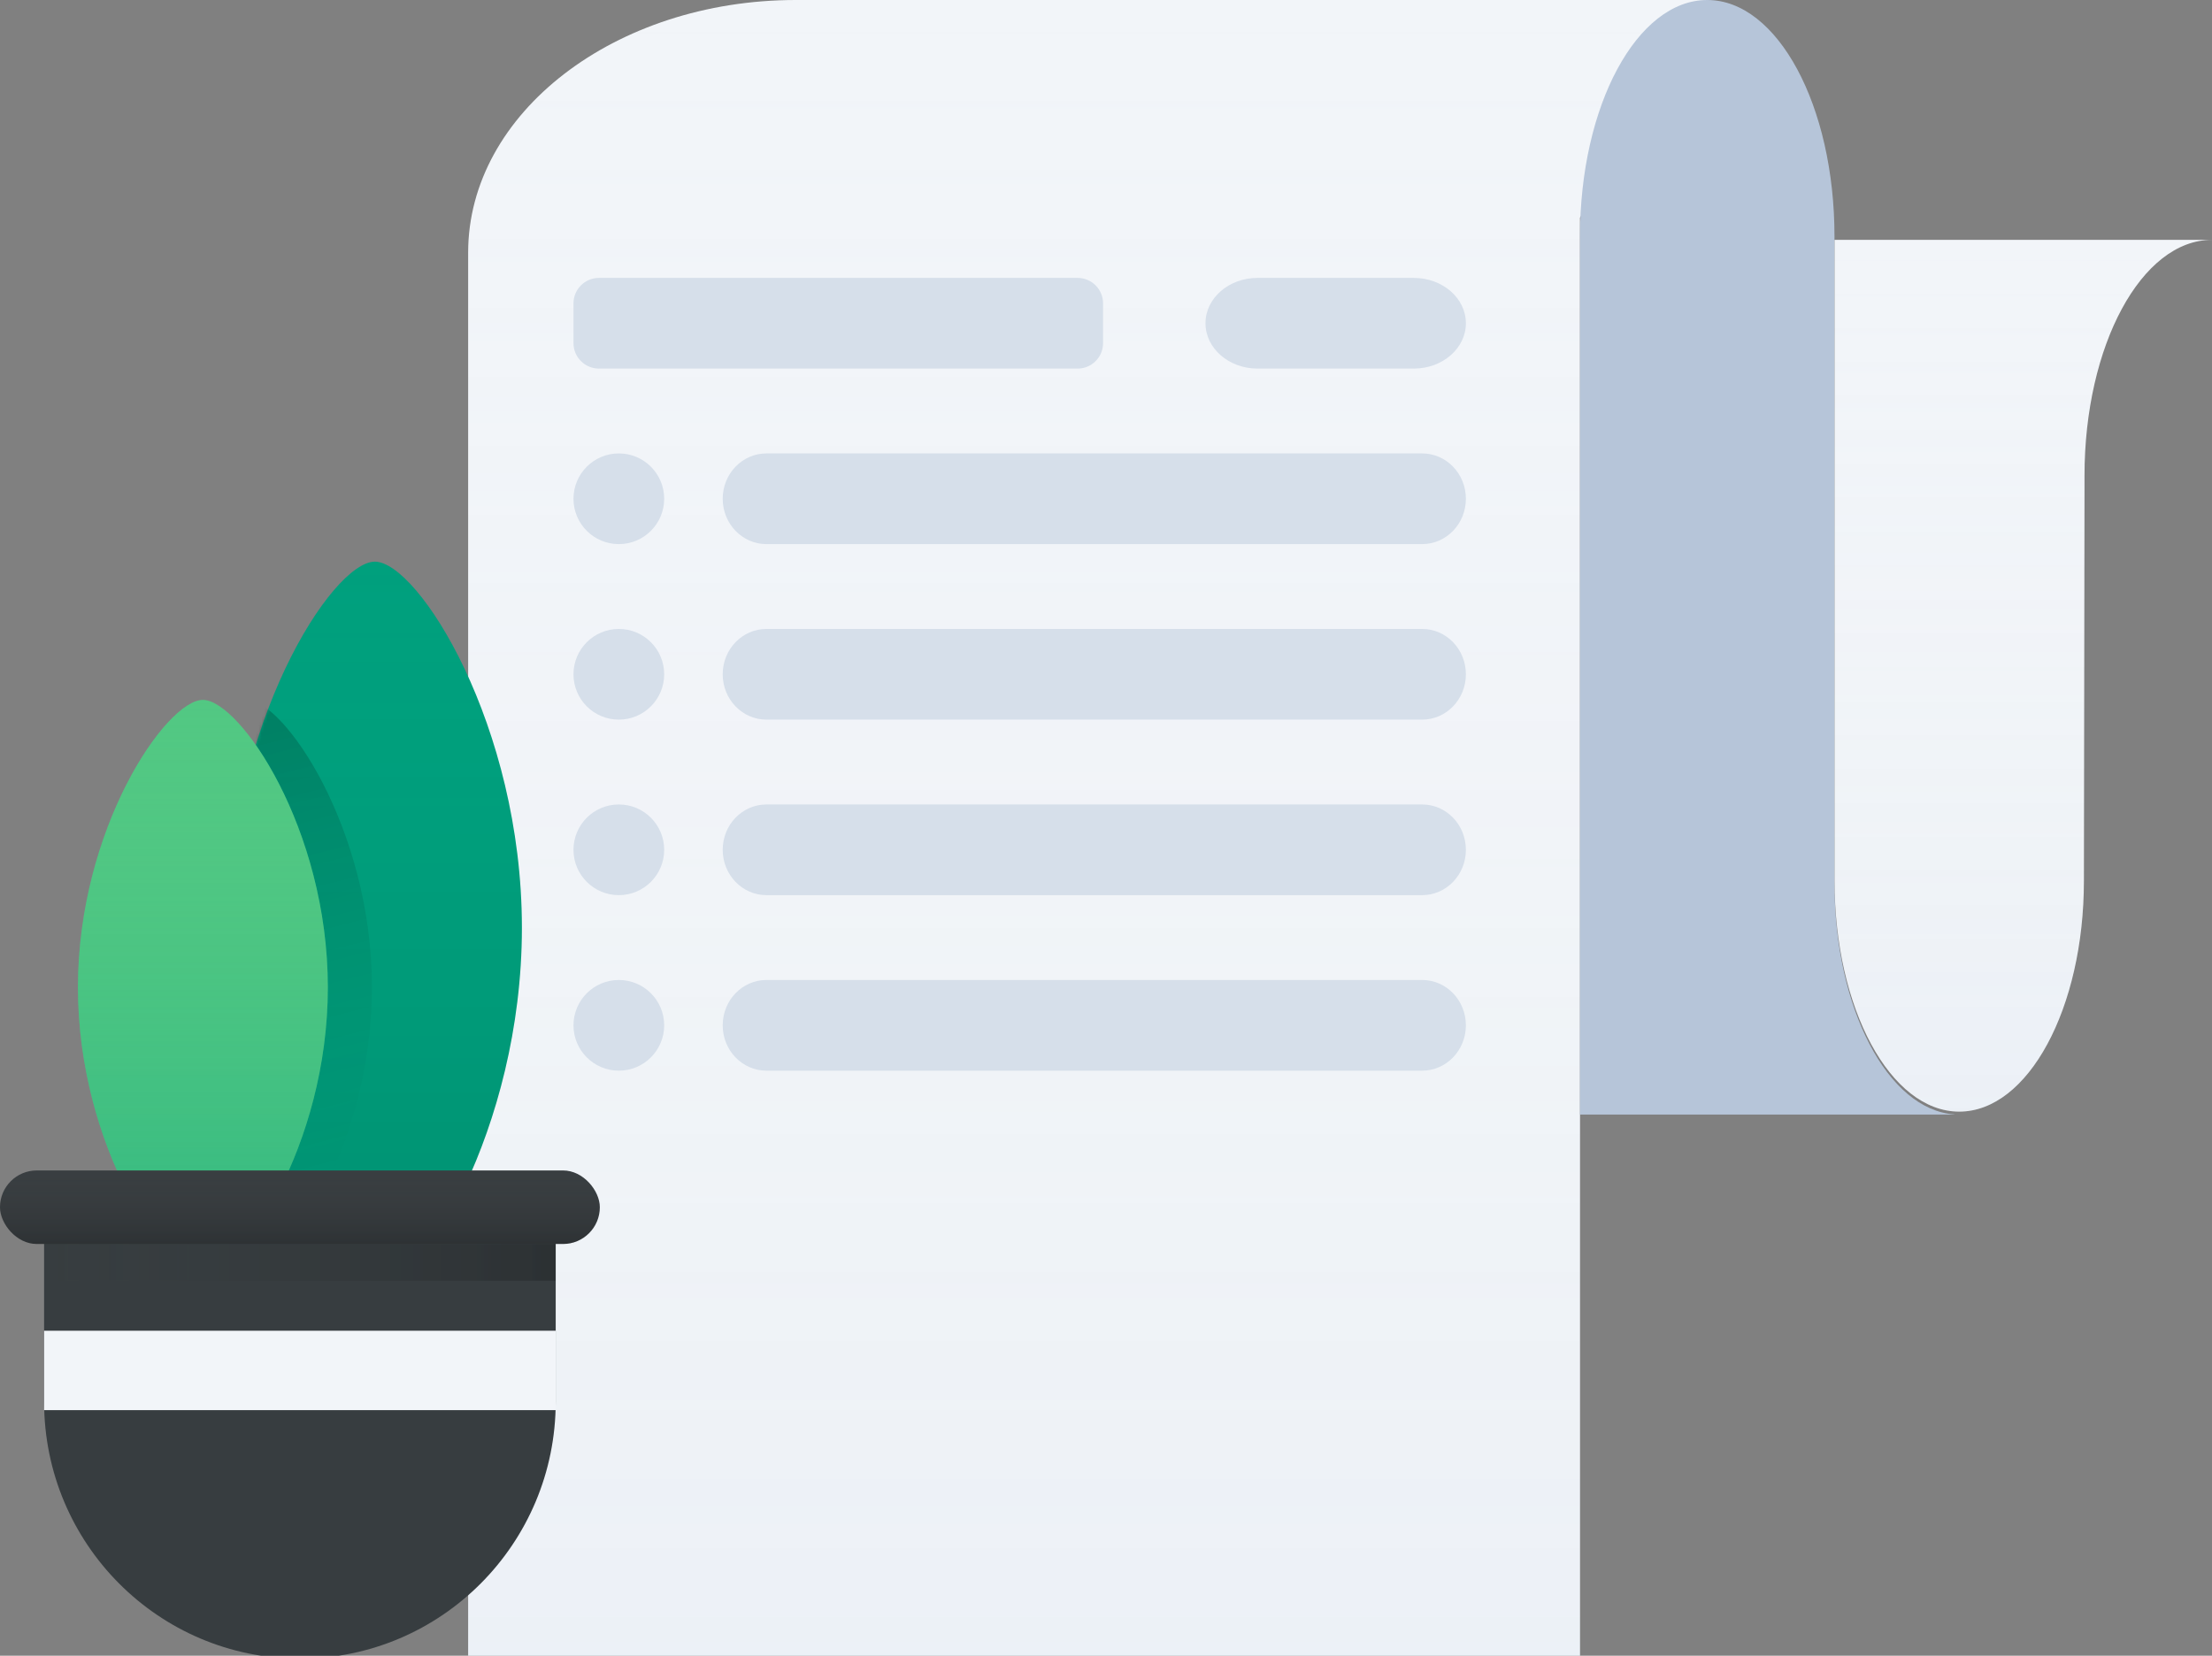 <?xml version="1.0" encoding="UTF-8"?>
<svg width="756px" height="566px" viewBox="0 0 756 566" version="1.1" xmlns="http://www.w3.org/2000/svg" xmlns:xlink="http://www.w3.org/1999/xlink">
    <rect x="0" y="0" width="756" height="566" fill="#808080" stroke="none"/>
    <title>receipt2x</title>
    <defs>
        <linearGradient x1="50%" y1="0%" x2="50%" y2="100%" id="linearGradient-1">
            <stop stop-color="#F2F5F9" stop-opacity="0" offset="0%"></stop>
            <stop stop-color="#B6C5D9" stop-opacity="0.1" offset="100%"></stop>
        </linearGradient>
        <path d="M423.487,0 C394.496,49.608 380,74.412 380,74.412 L380,598 L0,599 L0,86.367 C0,38.668 50.154,0 112.023,0 L477,0 L423.487,0 Z" id="path-2"></path>
        <linearGradient x1="50%" y1="0%" x2="50%" y2="100%" id="linearGradient-3">
            <stop stop-color="#F2F5F9" stop-opacity="0" offset="0%"></stop>
            <stop stop-color="#B6C5D9" stop-opacity="0.1" offset="100%"></stop>
        </linearGradient>
        <path d="M595.96,82 C571.917,82 552.426,118.078 552.426,162.582 L552.426,166.801 L552.22,301.129 C552.22,344.688 533.143,380 509.61,380 C486.077,380 467,344.688 467,301.129 L467,82 C554.517,82 597.503,82 595.96,82 Z" id="path-4"></path>
        <linearGradient x1="50%" y1="0%" x2="50%" y2="100%" id="linearGradient-5">
            <stop stop-color="#00A07D" stop-opacity="0" offset="0%"></stop>
            <stop stop-color="#000000" stop-opacity="0.1" offset="100%"></stop>
        </linearGradient>
        <path d="M50.245,250.335 C65.038,250.335 100.49,194.296 100.49,125.168 C100.49,56.039 65.038,0 50.245,0 C35.452,0 0,56.039 0,125.168 C0,194.296 35.452,250.335 50.245,250.335 Z" id="path-6"></path>
        <linearGradient x1="46.732%" y1="0%" x2="53.268%" y2="100%" id="linearGradient-8">
            <stop stop-color="#000000" stop-opacity="0.203" offset="0%"></stop>
            <stop stop-color="#00A07D" stop-opacity="0" offset="100%"></stop>
        </linearGradient>
        <linearGradient x1="50%" y1="0%" x2="50%" y2="100%" id="linearGradient-9">
            <stop stop-color="#52C883" stop-opacity="0" offset="0%"></stop>
            <stop stop-color="#00A07D" stop-opacity="0.4" offset="100%"></stop>
        </linearGradient>
        <path d="M69.338,243.8 C81.913,243.8 112.047,199.801 112.047,145.526 C112.047,91.251 81.913,47.252 69.338,47.252 C56.764,47.252 26.63,91.251 26.63,145.526 C26.63,199.801 56.764,243.8 69.338,243.8 Z" id="path-10"></path>
        <linearGradient x1="0%" y1="0%" x2="100%" y2="0%" id="linearGradient-11">
            <stop stop-color="#393E41" stop-opacity="0" offset="0%"></stop>
            <stop stop-color="#000000" stop-opacity="0.2" offset="100%"></stop>
        </linearGradient>
        <linearGradient x1="50%" y1="0%" x2="50%" y2="100%" id="linearGradient-12">
            <stop stop-color="#393E41" stop-opacity="0" offset="0%"></stop>
            <stop stop-color="#000000" stop-opacity="0.2" offset="100%"></stop>
        </linearGradient>
        <rect id="path-13" x="0" y="208.11" width="205" height="25.134" rx="12.567"></rect>
    </defs>
    <g id="receipt" stroke="none" stroke-width="1" fill="none" fill-rule="evenodd">
        <g id="Receipt" transform="translate(160, 0)">
            <g id="Detail">
                <use fill="#F2F5F9" xlink:href="#path-2"></use>
                <use fill="url(#linearGradient-1)" xlink:href="#path-2"></use>
            </g>
            <path d="M466.974,80.772 L466.974,301.942 C466.974,344.634 485.193,379.421 507.977,380.948 L508,381 L380,381 L380,80.772 C380,36.163 399.47,0 423.487,0 C447.504,0 466.974,36.163 466.974,80.772 Z" id="Detail" fill="#B6C5D9"></path>
            <g id="Detail">
                <use fill="#F2F5F9" xlink:href="#path-4"></use>
                <use fill="url(#linearGradient-3)" xlink:href="#path-4"></use>
            </g>
            <path d="M101.941,155 L326.059,155 C334.311,155 341,161.94 341,170.5 C341,179.06 334.311,186 326.059,186 L101.941,186 C93.689,186 87,179.06 87,170.5 C87,161.94 93.689,155 101.941,155 Z" id="Text-Copy-2" fill="#D6DFEA"></path>
            <path d="M101.941,215 L326.059,215 C334.311,215 341,221.94 341,230.5 C341,239.06 334.311,246 326.059,246 L101.941,246 C93.689,246 87,239.06 87,230.5 C87,221.94 93.689,215 101.941,215 Z" id="Text-Copy-3" fill="#D6DFEA"></path>
            <circle id="Oval" fill="#D6DFEA" cx="51.5" cy="170.5" r="15.5"></circle>
            <circle id="Oval-Copy" fill="#D6DFEA" cx="51.5" cy="230.5" r="15.5"></circle>
            <path d="M101.941,275 L326.059,275 C334.311,275 341,281.94 341,290.5 C341,299.06 334.311,306 326.059,306 L101.941,306 C93.689,306 87,299.06 87,290.5 C87,281.94 93.689,275 101.941,275 Z" id="Text-Copy-4" fill="#D6DFEA"></path>
            <circle id="Oval-Copy-2" fill="#D6DFEA" cx="51.5" cy="290.5" r="15.5"></circle>
            <path d="M101.941,335 L326.059,335 C334.311,335 341,341.94 341,350.5 C341,359.06 334.311,366 326.059,366 L101.941,366 C93.689,366 87,359.06 87,350.5 C87,341.94 93.689,335 101.941,335 Z" id="Text-Copy-5" fill="#D6DFEA"></path>
            <circle id="Oval-Copy-3" fill="#D6DFEA" cx="51.5" cy="350.5" r="15.5"></circle>
            <path d="M269.8,95 L323.2,95 C333.031,95 341,101.94 341,110.5 C341,119.06 333.031,126 323.2,126 L269.8,126 C259.969,126 252,119.06 252,110.5 C252,101.94 259.969,95 269.8,95 Z" id="Text" fill="#D6DFEA"></path>
            <path d="M44.711,95 L208.289,95 C213.1,95 217,98.9 217,103.711 L217,117.289 C217,122.1 213.1,126 208.289,126 L44.711,126 C39.9,126 36,122.1 36,117.289 L36,103.711 C36,98.9 39.9,95 44.711,95 Z" id="Text" fill="#D6DFEA"></path>
        </g>
        <g id="Flowers" transform="translate(0, 192)">
            <g transform="translate(77.88, 0)">
                <mask id="mask-7" fill="white">
                    <use xlink:href="#path-6"></use>
                </mask>
                <g>
                    <use fill="#00A07D" xlink:href="#path-6"></use>
                    <use fill="url(#linearGradient-5)" xlink:href="#path-6"></use>
                </g>
                <path d="M6.532,47.252 C19.106,47.252 49.24,91.251 49.24,145.526 C49.24,199.801 19.106,243.8 6.532,243.8 C4.435,243.8 1.849,242.576 -1.004,240.285 C13.247,228.837 34.167,190.749 34.167,145.526 C34.167,100.303 13.247,62.215 -1.006,50.768 C1.849,48.476 4.435,47.252 6.532,47.252 Z" id="Sh" fill="url(#linearGradient-8)" mask="url(#mask-7)"></path>
            </g>
            <g>
                <use fill="#52C883" xlink:href="#path-10"></use>
                <use fill="url(#linearGradient-9)" xlink:href="#path-10"></use>
            </g>
            <path d="M15.074,232.741 L15.074,287.213 C15.074,335.696 54.216,375 102.5,375 C150.784,375 189.926,335.696 189.926,287.213 L189.926,232.741 L15.074,232.741 Z" id="Detail" fill="#373D40"></path>
            <rect id="Sh" fill="url(#linearGradient-11)" x="15.074" y="233.244" width="174.853" height="12.567"></rect>
            <g id="Detail">
                <use fill="#393E41" xlink:href="#path-13"></use>
                <use fill="url(#linearGradient-12)" xlink:href="#path-13"></use>
            </g>
            <rect id="Detail" fill="#F2F5F9" x="15.074" y="262.902" width="174.853" height="27.145"></rect>
        </g>
    </g>
</svg>